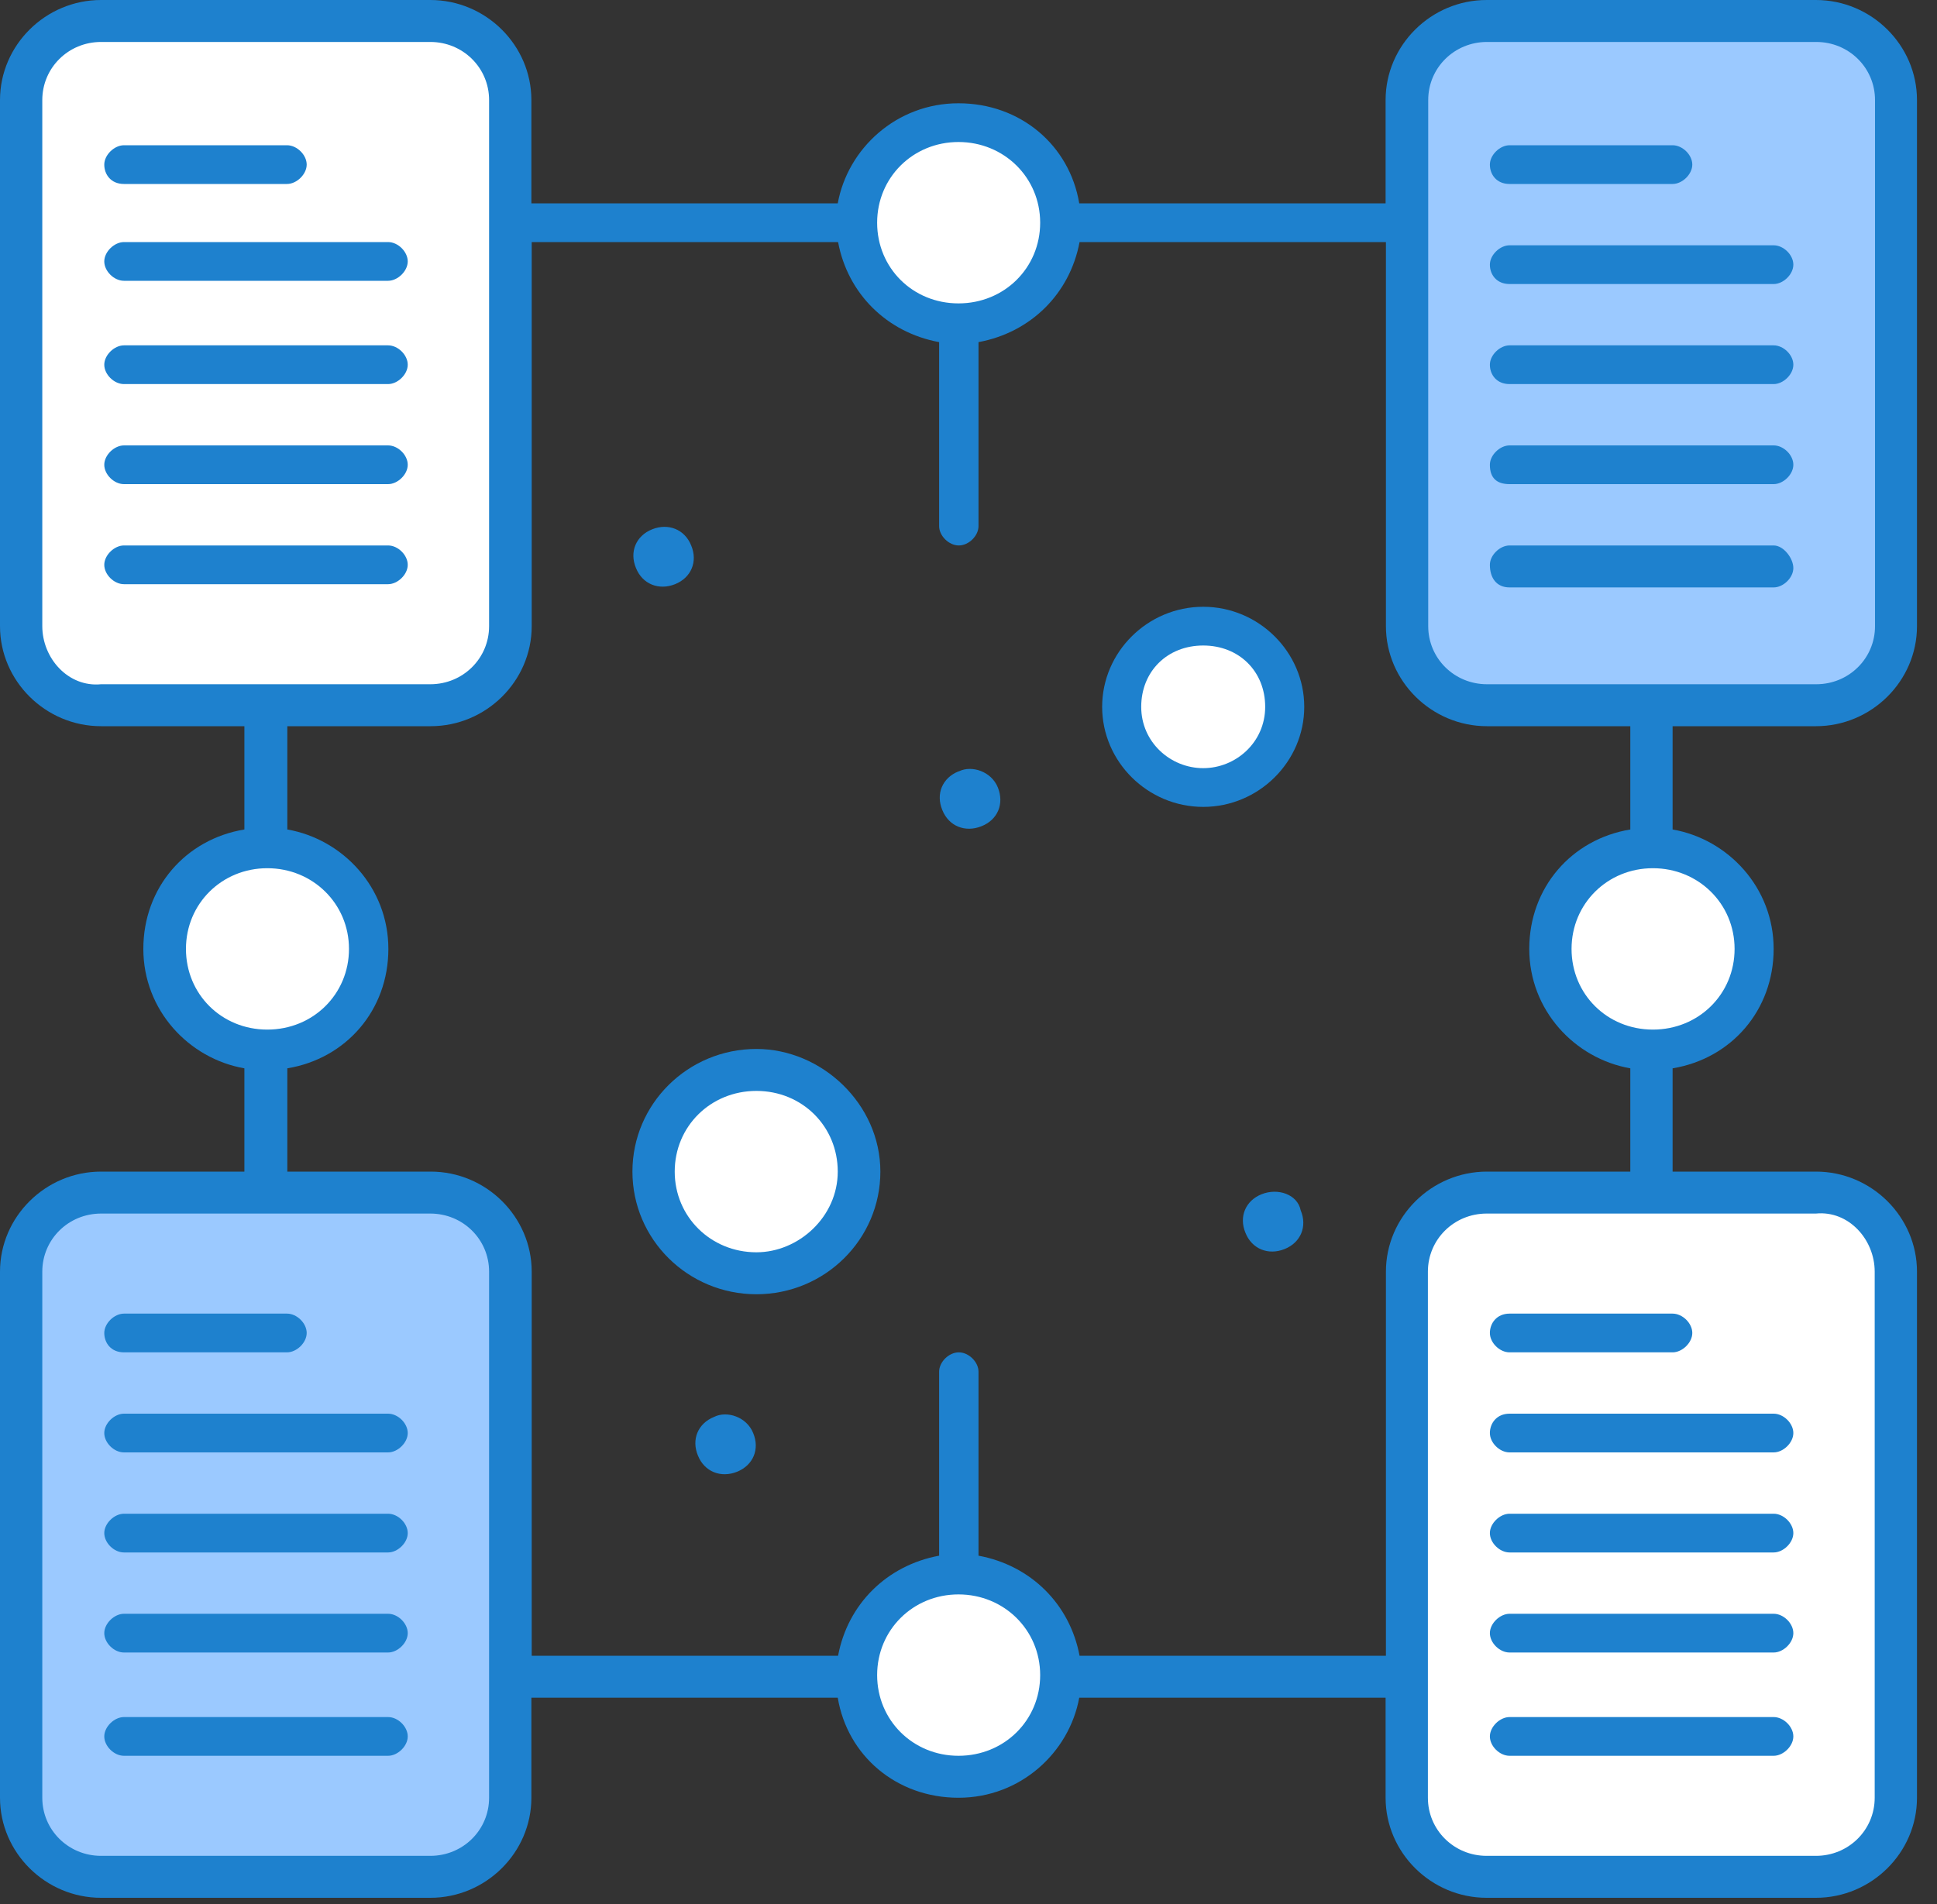 <svg width="60" height="59" viewBox="0 0 60 59" fill="none" xmlns="http://www.w3.org/2000/svg">
<rect x="0" y="0" width="60" height="59" fill="#333333" stroke="none"/>
<g clip-path="url(#clip0_379_157)">
<path d="M37.27 19.4C38.68 19.4 39.79 20.5 39.79 21.9C39.79 23.3 38.68 24.4 37.27 24.4C35.86 24.4 34.74 23.3 34.74 21.9C34.74 20.5 35.85 19.4 37.27 19.4Z" fill="white"/>
<path d="M23.43 33.2C25.15 33.2 26.56 34.6 26.56 36.3C26.56 38 25.15 39.4 23.43 39.4C21.71 39.4 20.3 38 20.3 36.3C20.3 34.6 21.61 33.2 23.43 33.2Z" fill="white"/>
<path d="M29.69 3.8C31.41 3.8 32.82 5.2 32.82 6.9C32.82 8.6 31.41 10 29.69 10C27.97 10 26.56 8.6 26.56 6.9C26.56 5.2 27.97 3.8 29.69 3.8Z" fill="white"/>
<path d="M51.2 26.3C52.92 26.3 54.33 27.7 54.33 29.4C54.33 31.1 52.92 32.5 51.2 32.5C49.48 32.5 48.07 31.1 48.07 29.4C48.07 27.7 49.38 26.3 51.2 26.3Z" fill="white"/>
<path d="M29.69 48.8C31.41 48.8 32.82 50.2 32.82 51.9C32.82 53.6 31.41 55 29.69 55C27.97 55 26.56 53.6 26.56 51.9C26.56 50.2 27.97 48.8 29.69 48.8Z" fill="white"/>
<path d="M8.28 26.3C10 26.3 11.41 27.7 11.41 29.4C11.41 31.1 10 32.5 8.28 32.5C6.56 32.5 5.15 31.1 5.15 29.4C5.15 27.7 6.46 26.3 8.28 26.3Z" fill="white"/>
<path d="M15.86 55.7C15.86 57.1 14.75 58.2 13.34 58.2H3.13C1.72 58.2 0.6 57.1 0.6 55.7V39.4C0.6 38 1.71 36.9 3.13 36.9H13.33C14.74 36.9 15.85 38 15.85 39.4V55.7H15.86Z" fill="#9BC9FF"/>
<path d="M58.78 3.1V19.4C58.78 20.8 57.67 21.9 56.25 21.9H46.05C44.64 21.9 43.53 20.8 43.53 19.4V3.1C43.53 1.7 44.64 0.6 46.05 0.6H56.25C57.56 0.7 58.78 1.8 58.78 3.1Z" fill="#9BC9FF"/>
<path d="M58.78 39.4V55.7C58.78 57.1 57.67 58.2 56.25 58.2H46.05C44.64 58.2 43.53 57.1 43.53 55.7V39.4C43.53 38 44.64 36.9 46.05 36.9H56.25C57.56 36.9 58.78 38 58.78 39.4Z" fill="white"/>
<path d="M15.86 19.4C15.86 20.8 14.75 21.9 13.34 21.9H3.13C1.72 21.9 0.6 20.8 0.6 19.4V3.1C0.61 1.7 1.72 0.6 3.13 0.6H13.33C14.74 0.6 15.85 1.7 15.85 3.1V19.4H15.86Z" fill="white"/>
<path d="M39.08 37.001C38.58 37.2 38.37 37.7 38.58 38.2C38.78 38.7 39.29 38.901 39.79 38.7C40.29 38.501 40.5 38.001 40.29 37.501C40.19 37.001 39.58 36.8 39.08 37.001Z" fill="#1E81CE"/>
<path d="M29.69 23.9C29.19 24.1 28.98 24.6 29.19 25.1C29.39 25.6 29.9 25.8 30.4 25.6C30.91 25.4 31.11 24.9 30.91 24.4C30.71 23.9 30.1 23.7 29.7 23.9H29.69Z" fill="#1E81CE"/>
<path d="M22.12 43.9C21.62 44.1 21.41 44.6 21.62 45.1C21.82 45.6 22.33 45.8 22.83 45.6C23.33 45.4 23.54 44.9 23.33 44.4C23.13 43.9 22.52 43.7 22.12 43.9Z" fill="#1E81CE"/>
<path d="M20.91 18.1C21.41 17.9 21.62 17.4 21.41 16.9C21.21 16.4 20.7 16.2 20.2 16.4C19.7 16.6 19.49 17.1 19.7 17.6C19.9 18.1 20.41 18.3 20.91 18.1Z" fill="#1E81CE"/>
<path d="M3.84 5.7H8.89C9.19 5.7 9.5 5.4 9.5 5.1C9.5 4.8 9.2 4.5 8.89 4.5H3.84C3.54 4.5 3.23 4.8 3.23 5.1C3.23 5.4 3.43 5.7 3.84 5.7Z" fill="#1E81CE"/>
<path d="M12.021 7.5H3.84C3.54 7.5 3.23 7.8 3.23 8.1C3.23 8.4 3.53 8.7 3.84 8.7H12.021C12.32 8.7 12.63 8.4 12.63 8.1C12.63 7.8 12.331 7.5 12.021 7.5Z" fill="#1E81CE"/>
<path d="M12.021 10.7H3.84C3.54 10.7 3.23 11 3.23 11.3C3.23 11.6 3.53 11.9 3.84 11.9H12.021C12.32 11.9 12.63 11.6 12.63 11.3C12.63 11 12.331 10.7 12.021 10.7Z" fill="#1E81CE"/>
<path d="M12.021 13.8H3.84C3.54 13.8 3.23 14.1 3.23 14.4C3.23 14.7 3.53 15 3.84 15H12.021C12.32 15 12.63 14.7 12.63 14.4C12.63 14.1 12.331 13.8 12.021 13.8Z" fill="#1E81CE"/>
<path d="M12.021 16.9H3.84C3.54 16.9 3.23 17.2 3.23 17.5C3.23 17.8 3.53 18.1 3.84 18.1H12.021C12.32 18.1 12.63 17.8 12.63 17.5C12.63 17.2 12.331 16.9 12.021 16.9Z" fill="#1E81CE"/>
<path d="M56.25 22.5C57.97 22.5 59.38 21.1 59.38 19.4V3.1C59.38 1.4 57.97 0 56.25 0H46.05C44.33 0 42.92 1.4 42.92 3.1V6.3H33.43C33.13 4.5 31.61 3.2 29.69 3.2C27.77 3.2 26.26 4.6 25.95 6.3H16.46V3.1C16.46 1.4 15.05 0 13.33 0H3.13C1.41 0 0 1.4 0 3.1V19.4C0 21.1 1.41 22.5 3.13 22.5H7.57V25.7C5.75 26 4.44 27.5 4.44 29.4C4.44 31.3 5.85 32.8 7.57 33.1V36.3H3.13C1.41 36.3 0 37.7 0 39.4V55.7C0 57.4 1.41 58.8 3.13 58.8H13.33C15.05 58.8 16.46 57.4 16.46 55.7V52.6H25.95C26.25 54.4 27.77 55.7 29.69 55.7C31.61 55.7 33.12 54.3 33.43 52.6H42.92V55.7C42.92 57.4 44.33 58.8 46.05 58.8H56.25C57.97 58.8 59.38 57.4 59.38 55.7V39.4C59.38 37.7 57.97 36.3 56.25 36.3H51.81V33.1C53.63 32.8 54.94 31.3 54.94 29.4C54.94 27.5 53.53 26 51.81 25.7V22.5H56.25ZM44.24 3.1C44.24 2.1 45.05 1.3 46.06 1.3H56.26C57.27 1.3 58.08 2.1 58.08 3.1V19.4C58.08 20.4 57.27 21.2 56.26 21.2H46.06C45.05 21.2 44.24 20.4 44.24 19.4V3.1ZM29.69 4.4C31.1 4.4 32.22 5.5 32.22 6.9C32.22 8.3 31.11 9.4 29.69 9.4C28.27 9.4 27.17 8.3 27.17 6.9C27.17 5.5 28.28 4.4 29.69 4.4ZM1.31 19.4V3.1C1.31 2.1 2.12 1.3 3.13 1.3H13.33C14.34 1.3 15.15 2.1 15.15 3.1V19.4C15.15 20.4 14.34 21.2 13.33 21.2H3.13C2.12 21.3 1.31 20.4 1.31 19.4ZM5.76 29.4C5.76 28 6.87 26.9 8.28 26.9C9.69 26.9 10.81 28 10.81 29.4C10.81 30.8 9.7 31.9 8.28 31.9C6.86 31.9 5.76 30.8 5.76 29.4ZM15.15 55.7C15.15 56.7 14.34 57.5 13.33 57.5H3.13C2.12 57.5 1.31 56.7 1.31 55.7V39.4C1.31 38.4 2.12 37.6 3.13 37.6H13.33C14.34 37.6 15.15 38.4 15.15 39.4V55.7ZM29.69 54.4C28.28 54.4 27.17 53.3 27.17 51.9C27.17 50.5 28.28 49.4 29.69 49.4C31.1 49.4 32.22 50.5 32.22 51.9C32.22 53.3 31.11 54.4 29.69 54.4ZM58.07 39.4V55.7C58.07 56.7 57.26 57.5 56.25 57.5H46.05C45.04 57.5 44.23 56.7 44.23 55.7V39.4C44.23 38.4 45.04 37.6 46.05 37.6H56.25C57.26 37.5 58.07 38.4 58.07 39.4ZM53.73 29.4C53.73 30.8 52.62 31.9 51.2 31.9C49.78 31.9 48.68 30.8 48.68 29.4C48.68 28 49.79 26.9 51.2 26.9C52.61 26.9 53.73 28 53.73 29.4ZM50.5 25.7C48.68 26 47.37 27.5 47.37 29.4C47.37 31.3 48.78 32.8 50.5 33.1V36.3H46.06C44.34 36.3 42.93 37.7 42.93 39.4V51.3H33.44C33.14 49.7 31.93 48.5 30.31 48.2V42.5C30.31 42.2 30.01 41.9 29.7 41.9C29.39 41.9 29.09 42.2 29.09 42.5V48.2C27.47 48.5 26.26 49.7 25.96 51.3H16.47V39.4C16.47 37.7 15.06 36.3 13.34 36.3H8.9V33.1C10.72 32.8 12.03 31.3 12.03 29.4C12.03 27.5 10.62 26 8.9 25.7V22.5H13.34C15.06 22.5 16.47 21.1 16.47 19.4V7.5H25.96C26.26 9.1 27.47 10.3 29.09 10.6V16.3C29.09 16.6 29.39 16.9 29.7 16.9C30.01 16.9 30.31 16.6 30.31 16.3V10.6C31.93 10.3 33.14 9.1 33.44 7.5H42.93V19.4C42.93 21.1 44.34 22.5 46.06 22.5H50.5V25.7Z" fill="#1E81CE"/>
<path d="M46.76 5.7H51.81C52.11 5.7 52.42 5.4 52.42 5.1C52.42 4.8 52.12 4.5 51.81 4.5H46.76C46.46 4.5 46.15 4.8 46.15 5.1C46.15 5.4 46.35 5.7 46.76 5.7Z" fill="#1E81CE"/>
<path d="M46.76 8.8H54.94C55.24 8.8 55.55 8.5 55.55 8.2C55.55 7.9 55.25 7.6 54.94 7.6H46.76C46.46 7.6 46.15 7.9 46.15 8.2C46.15 8.5 46.35 8.8 46.76 8.8Z" fill="#1E81CE"/>
<path d="M46.76 11.9H54.94C55.24 11.9 55.55 11.6 55.55 11.3C55.55 11 55.25 10.7 54.94 10.7H46.76C46.46 10.7 46.15 11 46.15 11.3C46.15 11.6 46.35 11.9 46.76 11.9Z" fill="#1E81CE"/>
<path d="M46.76 15H54.94C55.24 15 55.55 14.7 55.55 14.4C55.55 14.1 55.25 13.8 54.94 13.8H46.76C46.46 13.8 46.15 14.1 46.15 14.4C46.15 14.8 46.35 15 46.76 15Z" fill="#1E81CE"/>
<path d="M46.76 18.2H54.94C55.24 18.2 55.55 17.9 55.55 17.6C55.55 17.3 55.25 16.9 54.94 16.9H46.76C46.46 16.9 46.15 17.2 46.15 17.5C46.15 17.9 46.35 18.2 46.76 18.2Z" fill="#1E81CE"/>
<path d="M3.84 41.9H8.89C9.19 41.9 9.5 41.6 9.5 41.3C9.5 41 9.2 40.7 8.89 40.7H3.84C3.54 40.7 3.23 41 3.23 41.3C3.23 41.6 3.43 41.9 3.84 41.9Z" fill="#1E81CE"/>
<path d="M12.021 43.8H3.84C3.54 43.8 3.23 44.1 3.23 44.4C3.23 44.7 3.53 45 3.84 45H12.021C12.32 45 12.63 44.7 12.63 44.4C12.63 44.1 12.331 43.8 12.021 43.8Z" fill="#1E81CE"/>
<path d="M12.021 46.9H3.84C3.54 46.9 3.23 47.2 3.23 47.5C3.23 47.8 3.53 48.1 3.84 48.1H12.021C12.32 48.1 12.63 47.8 12.63 47.5C12.63 47.2 12.331 46.9 12.021 46.9Z" fill="#1E81CE"/>
<path d="M12.021 50H3.84C3.54 50 3.23 50.3 3.23 50.6C3.23 50.9 3.53 51.2 3.84 51.2H12.021C12.32 51.2 12.63 50.9 12.63 50.6C12.63 50.3 12.331 50 12.021 50Z" fill="#1E81CE"/>
<path d="M12.021 53.2H3.84C3.54 53.2 3.23 53.5 3.23 53.8C3.23 54.1 3.53 54.4 3.84 54.4H12.021C12.32 54.4 12.63 54.1 12.63 53.8C12.63 53.5 12.331 53.2 12.021 53.2Z" fill="#1E81CE"/>
<path d="M46.15 41.3C46.15 41.6 46.45 41.9 46.76 41.9H51.81C52.11 41.9 52.42 41.6 52.42 41.3C52.42 41 52.12 40.7 51.81 40.7H46.76C46.36 40.7 46.15 41 46.15 41.3Z" fill="#1E81CE"/>
<path d="M46.15 44.4C46.15 44.7 46.45 45 46.76 45H54.94C55.24 45 55.55 44.7 55.55 44.4C55.55 44.1 55.25 43.8 54.94 43.8H46.76C46.36 43.8 46.15 44.1 46.15 44.4Z" fill="#1E81CE"/>
<path d="M54.94 46.9H46.76C46.46 46.9 46.15 47.2 46.15 47.5C46.15 47.8 46.45 48.1 46.76 48.1H54.94C55.24 48.1 55.55 47.8 55.55 47.5C55.55 47.2 55.25 46.9 54.94 46.9Z" fill="#1E81CE"/>
<path d="M54.94 50H46.76C46.46 50 46.15 50.3 46.15 50.6C46.15 50.9 46.45 51.2 46.76 51.2H54.94C55.24 51.2 55.55 50.9 55.55 50.6C55.55 50.3 55.25 50 54.94 50Z" fill="#1E81CE"/>
<path d="M54.94 53.2H46.76C46.46 53.2 46.15 53.5 46.15 53.8C46.15 54.1 46.45 54.4 46.76 54.4H54.94C55.24 54.4 55.55 54.1 55.55 53.8C55.55 53.5 55.25 53.2 54.94 53.2Z" fill="#1E81CE"/>
<path d="M37.27 18.8C35.55 18.8 34.14 20.2 34.14 21.9C34.14 23.6 35.55 25 37.27 25C38.99 25 40.4 23.6 40.4 21.9C40.4 20.2 38.99 18.8 37.27 18.8ZM37.27 23.8C36.26 23.8 35.35 23 35.35 21.9C35.35 20.8 36.16 20 37.27 20C38.38 20 39.19 20.8 39.19 21.9C39.19 23 38.28 23.8 37.27 23.8Z" fill="#1E81CE"/>
<path d="M23.43 32.5C21.31 32.5 19.59 34.2 19.59 36.3C19.59 38.4 21.31 40.1 23.43 40.1C25.55 40.1 27.27 38.4 27.27 36.3C27.27 34.2 25.45 32.5 23.43 32.5ZM23.43 38.8C22.02 38.8 20.9 37.7 20.9 36.3C20.9 34.9 22.01 33.8 23.43 33.8C24.85 33.8 25.95 34.9 25.95 36.3C25.95 37.7 24.74 38.8 23.43 38.8Z" fill="#1E81CE"/>
</g>
<defs>
<clipPath id="clip0_379_157">
<rect width="59.38" height="58.8" fill="white"/>
</clipPath>
</defs>
</svg>

